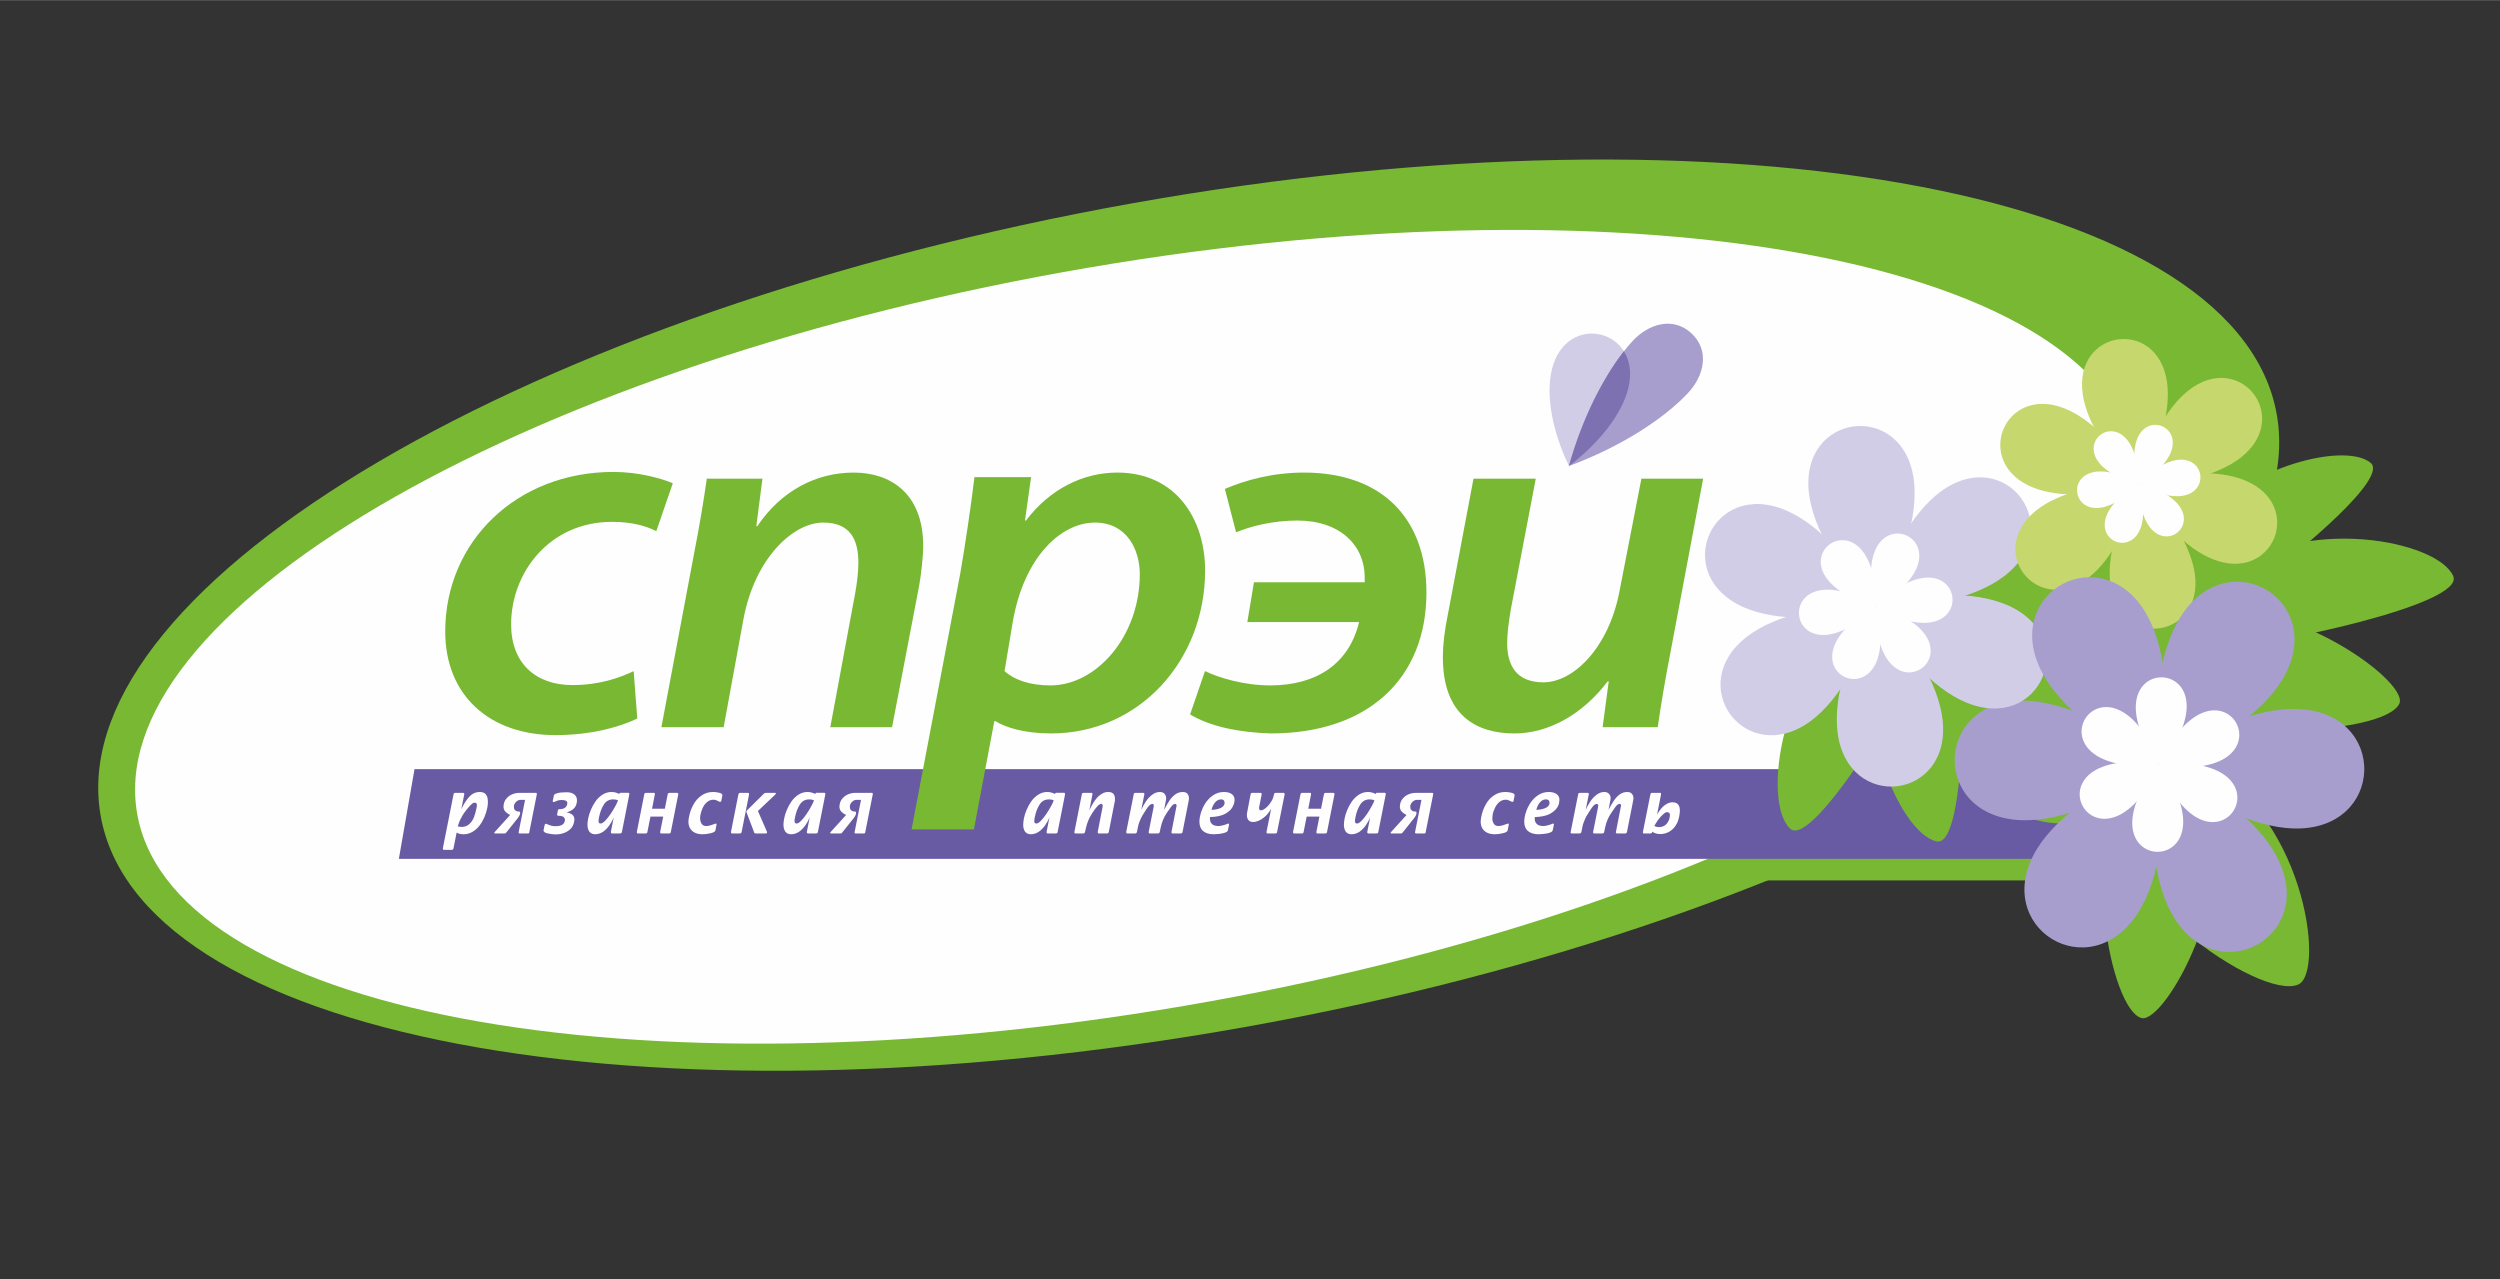 <?xml version="1.0" encoding="UTF-8"?> <!-- Creator: CorelDRAW 2019 (64-Bit) --> <svg xmlns="http://www.w3.org/2000/svg" xmlns:xlink="http://www.w3.org/1999/xlink" xmlns:xodm="http://www.corel.com/coreldraw/odm/2003" xml:space="preserve" width="764px" height="391px" style="shape-rendering:geometricPrecision; text-rendering:geometricPrecision; image-rendering:optimizeQuality; fill-rule:evenodd; clip-rule:evenodd" viewBox="0 0 764 390.92"><rect x="0" y="0" width="764" height="390.92" fill="#333333" stroke="none"/> <defs> <style type="text/css"> <![CDATA[ .fil1 {fill:#FEFEFE} .fil3 {fill:#D2CDE7} .fil7 {fill:#C5D76D} .fil4 {fill:#A79ECD} .fil0 {fill:#78B833} .fil5 {fill:#7E71B1} .fil2 {fill:#695BA3} .fil6 {fill:#78B833;fill-rule:nonzero} ]]> </style> </defs> <g id="Слой_x0020_1">  <g id="_2272728713232"> <path class="fil0" d="M346.24 62.05c183.8,-32.8 340.44,-3.03 349.84,66.5 9.41,69.53 -131.97,152.49 -315.77,185.3 -183.81,32.8 -340.44,3.03 -349.85,-66.5 -9.41,-69.53 131.97,-152.49 315.78,-185.3z"></path> <polygon class="fil0" points="680.38,241.59 126.68,241.59 121.89,269 680.38,269 "></polygon> <path class="fil1" d="M332.67 81.75c168.78,-28.84 312.13,-1.72 320.18,60.59 8.05,62.3 -122.25,136.19 -291.03,165.03 -168.78,28.84 -312.13,1.72 -320.18,-60.58 -8.05,-62.31 122.25,-136.2 291.03,-165.04z"></path> <polygon class="fil2" points="680.38,235 126.68,235 121.89,262.42 680.38,262.42 "></polygon> <path class="fil3" d="M497.61 118.58c-1.89,7.78 -8.78,16.75 -18.14,23.78 -5.1,-10.54 -7.12,-21.67 -5.23,-29.46 4.37,-18.01 27.75,-12.34 23.37,5.68z"></path> <path class="fil4" d="M515.96 119.94c-7.34,7.95 -20.89,16.71 -36.49,22.42 4.44,-16.01 12.09,-30.21 19.43,-38.16 5,-5.42 12.46,-7.5 18,-2.39 5.53,5.11 4.05,12.72 -0.94,18.13z"></path> <path class="fil5" d="M479.47 142.35c3.92,-14.09 10.31,-26.78 16.79,-35.04 1.76,2.8 2.48,6.62 1.35,11.27 -1.89,7.78 -8.78,16.75 -18.14,23.77z"></path> <path class="fil6" d="M450.3 146.25l-7.8 41.33c-1.09,5.3 -1.56,9.52 -1.56,13.26 0,17.78 10.3,23.26 21.84,23.26 10.29,0 20.74,-5.64 28.54,-15.93l0.31 0 -1.87 14.03 16.84 0c0.94,-6.55 2.19,-14.19 3.9,-22.92l9.98 -53.03 -18.87 0 -6.71 34.47c-3.27,17.15 -14.03,27.76 -23.23,27.76 -8.27,0 -11.08,-5.15 -11.08,-12.01 0,-2.81 0.47,-6.4 1.09,-10.14l7.65 -40.08 -19.03 0z"></path> <path class="fil6" d="M381.18 190.07l34.16 0c-3.12,12.95 -13.26,19.35 -27.14,19.35 -8.11,0 -15.75,-2.34 -19.96,-4.37l-4.55 13.25c6.26,3.75 15,5.49 24.67,5.8 29.79,0 47.56,-16.87 47.56,-43.07 0,-22.61 -13.56,-36.65 -37.43,-36.65 -9.67,0 -17.93,2.34 -24.17,4.99l3.43 13.26c4.52,-1.87 11.23,-3.59 18.72,-3.59 13.1,0 20.58,7.64 20.58,17.31 0,0.47 0,0.94 0,1.56l-33.84 0 -2.03 12.16z"></path> <path class="fil6" d="M309.49 190.07c3.43,-19.96 14.81,-30.41 25.11,-30.41 9.98,0 13.72,8.58 13.72,15.76 0,19.02 -13.26,34 -27.29,34 -6.09,0 -10.92,-1.56 -14.04,-4.37l2.5 -14.98zm-11.86 63.35l6.24 -33.09 0.31 0c2.97,1.87 8.74,3.77 17,3.77 27.14,0 47.1,-22.48 47.1,-49.78 0,-15.9 -9.04,-29.94 -26.82,-29.94 -10.61,0 -20.74,5.15 -27.92,14.66l-0.31 0 1.87 -13.26 -17.31 0c-0.94,7.96 -2.81,20.75 -4.37,29.64l-14.84 78 19.05 0z"></path> <path class="fil6" d="M221.15 222.2l6.08 -33.21c3.58,-18.72 15.28,-29.33 24.33,-29.33 8.26,0 10.76,5.15 10.76,12.32 0,2.97 -0.47,6.4 -0.94,9.05l-7.64 41.17 18.87 0 8.27 -43.2c0.62,-3.43 1.25,-9.04 1.25,-12.16 0,-16.22 -10.14,-22.46 -21.22,-22.46 -11.38,0 -22.14,5.46 -29.47,16.38l-0.31 0 1.87 -14.51 -17 0c-0.94,6.55 -2.18,14.19 -3.9,22.93l-9.98 53.02 19.03 0z"></path> <path class="fil0" d="M193.65 205.07c-4.41,2.04 -10.38,4.25 -18.73,4.25 -11.01,0 -18.72,-6.46 -18.72,-18.57 0,-15.73 11.64,-31.31 30.84,-31.31 6.14,0 10.39,1.26 13.53,2.83l5.04 -14.63c-3.31,-1.42 -10.39,-3.46 -18.1,-3.46 -29.74,0 -51.45,21.39 -51.45,48.77 0,19.51 13.53,31.66 33.67,31.66 11.02,0 19.83,-2.55 25.02,-5.07l-1.1 -14.47z"></path> <path class="fil1" d="M320.72 249.71c-0.17,0.42 -0.35,0.83 -0.56,1.21 -0.21,0.38 -0.46,0.8 -0.77,1.25 -0.52,0.76 -1.17,1.42 -1.93,1.97 -0.36,0.24 -0.74,0.43 -1.15,0.56 -0.41,0.14 -0.82,0.21 -1.25,0.21 -0.8,0 -1.41,-0.27 -1.81,-0.81 -0.37,-0.54 -0.56,-1.24 -0.56,-2.11 0,-0.53 0.08,-1.17 0.22,-1.94 0.15,-0.77 0.41,-1.62 0.8,-2.56 0.39,-0.94 0.87,-1.82 1.45,-2.65 0.58,-0.82 1.29,-1.5 2.14,-2.04 0.84,-0.54 1.76,-0.81 2.76,-0.81 0.76,0 1.54,0.2 2.34,0.6 0.07,-0.23 0.19,-0.35 0.37,-0.35l2.39 0c0.22,0 0.33,0.15 0.33,0.43l-2.28 11.56c-0.04,0.29 -0.22,0.43 -0.54,0.43l-2.47 0c-0.25,0 -0.37,-0.14 -0.37,-0.43l0.89 -4.52zm1.31 -5.15c-0.42,-0.21 -0.9,-0.31 -1.46,-0.31 -1.24,0 -2.2,0.52 -2.87,1.57 -0.67,1.04 -1.16,2.34 -1.48,3.91 -0.04,0.22 -0.08,0.42 -0.1,0.62 -0.03,0.19 -0.05,0.36 -0.05,0.5 0,0.52 0.21,0.78 0.63,0.78 0.38,0 0.85,-0.28 1.4,-0.84 0.54,-0.56 1.09,-1.25 1.65,-2.08 0.56,-0.83 1.06,-1.65 1.49,-2.45 0.43,-0.8 0.69,-1.37 0.79,-1.7zm10.88 3.01c0.39,-0.8 0.75,-1.49 1.09,-2.07 0.34,-0.58 0.73,-1.14 1.19,-1.67 0.46,-0.54 0.99,-0.97 1.6,-1.32 0.56,-0.35 1.2,-0.52 1.9,-0.52 1.36,0 2.04,0.71 2.04,2.12 0,0.18 0,0.36 0,0.54 -0.04,0.17 -0.07,0.31 -0.09,0.39l-1.8 9.19c-0.08,0.29 -0.26,0.43 -0.54,0.43l-2.49 0c-0.23,0 -0.35,-0.14 -0.35,-0.43l1.45 -7.49 0.06 -0.23c0,-0.34 -0.02,-0.57 -0.08,-0.68 -0.01,-0.11 -0.11,-0.18 -0.29,-0.21 -0.22,0 -0.42,0.07 -0.6,0.21 -0.14,0.08 -0.25,0.15 -0.32,0.2 -0.08,0.06 -0.16,0.14 -0.24,0.23l-0.62 0.73 -0.38 0.5c-0.29,0.4 -0.54,0.76 -0.74,1.1 -0.21,0.33 -0.43,0.69 -0.65,1.09 -0.34,0.67 -0.63,1.36 -0.86,2.09 -0.22,0.72 -0.43,1.54 -0.61,2.46 -0.07,0.29 -0.25,0.43 -0.54,0.43l-2.38 0c-0.15,0 -0.25,-0.03 -0.29,-0.1l-0.04 -0.33 2.28 -11.56c0.04,-0.27 0.21,-0.41 0.51,-0.41l2.39 0c0.15,0 0.25,0.03 0.29,0.09 0.04,0.07 0.06,0.17 0.06,0.32l-0.95 4.9zm15.86 -0.13c0.39,-0.85 0.86,-1.7 1.41,-2.55 0.51,-0.78 1.14,-1.46 1.9,-2.04 0.75,-0.57 1.54,-0.86 2.37,-0.86 0.62,0 1.1,0.19 1.43,0.56 0.33,0.37 0.5,0.86 0.5,1.45l-0.06 0.52 -0.07 0.27 -0.04 0.23 -0.45 2.42c0.49,-0.94 0.78,-1.46 0.85,-1.57 0.22,-0.39 0.47,-0.79 0.74,-1.2 0.42,-0.67 0.98,-1.28 1.68,-1.84 0.71,-0.56 1.52,-0.84 2.45,-0.84 0.62,0 1.09,0.18 1.4,0.55 0.31,0.37 0.47,0.84 0.47,1.42l-0.06 0.58 -0.05 0.23 -0.06 0.33 -1.8 9.13c-0.07,0.29 -0.25,0.43 -0.54,0.43l-2.49 0c-0.24,0 -0.35,-0.14 -0.35,-0.43l1.45 -7.45 0.12 -0.66c0,-0.11 -0.03,-0.22 -0.1,-0.31 -0.07,-0.1 -0.17,-0.16 -0.31,-0.19 -0.17,0 -0.34,0.05 -0.51,0.16 -0.17,0.1 -0.34,0.24 -0.51,0.42l-0.39 0.5 -0.37 0.54c-0.67,0.9 -1.16,1.65 -1.48,2.26 -0.18,0.34 -0.34,0.69 -0.48,1.02 -0.15,0.34 -0.28,0.7 -0.39,1.07 -0.21,0.72 -0.41,1.6 -0.62,2.64 -0.08,0.29 -0.26,0.43 -0.54,0.43l-2.49 0c-0.23,0 -0.35,-0.14 -0.35,-0.43l1.49 -7.49 0.09 -0.62c0,-0.11 -0.05,-0.22 -0.13,-0.33 -0.08,-0.12 -0.18,-0.17 -0.31,-0.17 -0.17,0 -0.36,0.07 -0.58,0.21 -0.22,0.14 -0.4,0.29 -0.54,0.45l-0.46 0.61 -0.45 0.66 -1.1 1.76c-0.28,0.51 -0.51,1 -0.69,1.45 -0.09,0.22 -0.18,0.44 -0.25,0.64 -0.06,0.2 -0.15,0.47 -0.24,0.81l-0.42 2.02c-0.08,0.29 -0.26,0.43 -0.54,0.43l-2.38 0c-0.24,0 -0.35,-0.14 -0.35,-0.43l2.3 -11.56c0.04,-0.27 0.2,-0.41 0.49,-0.41l2.43 0c0.14,0 0.23,0.03 0.27,0.1 0.04,0.07 0.06,0.18 0.06,0.31l-0.95 4.77zm21 2.2l-0.02 0.48c0,0.5 0.1,0.92 0.31,1.27 0.21,0.34 0.49,0.59 0.85,0.74 0.36,0.18 0.82,0.27 1.37,0.27 0.33,0 0.68,-0.04 1.05,-0.13 0.37,-0.09 0.68,-0.17 0.94,-0.24 0.21,-0.08 0.36,-0.14 0.46,-0.17l0.64 -0.23c0.15,0 0.23,0.11 0.23,0.34l-0.35 1.7c-0.04,0.3 -0.32,0.55 -0.84,0.73 -0.52,0.19 -1.13,0.32 -1.83,0.4 -0.7,0.07 -1.24,0.11 -1.63,0.11 -1.41,0 -2.49,-0.32 -3.26,-0.97 -0.77,-0.65 -1.15,-1.61 -1.15,-2.87 0,-0.47 0.05,-0.98 0.16,-1.53 0.25,-1.26 0.7,-2.46 1.35,-3.61 0.65,-1.15 1.49,-2.09 2.52,-2.83 1.03,-0.74 2.19,-1.11 3.47,-1.11 0.96,0 1.74,0.2 2.34,0.61 0.6,0.41 0.9,1.02 0.9,1.82l-0.06 0.66c-0.24,1.13 -0.74,2.03 -1.52,2.68 -0.36,0.31 -0.77,0.6 -1.24,0.87 -0.47,0.26 -0.95,0.45 -1.45,0.58 -1.07,0.29 -2.15,0.43 -3.24,0.43zm0.46 -2.2c0.88,0 1.74,-0.15 2.57,-0.46 0.83,-0.31 1.31,-0.81 1.45,-1.51 0,-0.81 -0.34,-1.22 -1.04,-1.22 -0.76,0 -1.39,0.32 -1.9,0.96 -0.51,0.63 -0.87,1.38 -1.08,2.23zm22.35 -4.68c0,-0.33 -0.1,-0.5 -0.31,-0.5l-2.41 0c-0.3,0 -0.48,0.17 -0.54,0.52l-0.06 0.25c-0.16,0.88 -0.63,1.82 -1.41,2.8 -0.37,0.48 -0.8,0.9 -1.27,1.24 -0.48,0.35 -0.93,0.52 -1.34,0.52 -0.18,0 -0.3,-0.07 -0.36,-0.22 -0.07,-0.14 -0.1,-0.37 -0.1,-0.67l0.79 -4c0,-0.16 -0.02,-0.27 -0.07,-0.34 -0.05,-0.07 -0.16,-0.1 -0.32,-0.1l-2.45 0c-0.32,0 -0.5,0.14 -0.54,0.41l-1.1 5.77 -0.04 0.62c0,0.62 0.16,1.13 0.47,1.52 0.31,0.38 0.78,0.58 1.42,0.58 0.56,0 1.11,-0.12 1.63,-0.36 0.54,-0.2 1.06,-0.51 1.56,-0.93 0.26,-0.19 0.5,-0.39 0.71,-0.59 0.2,-0.2 0.42,-0.44 0.64,-0.71 0.4,-0.49 0.73,-0.99 0.99,-1.5l-1.43 7.16c0,0.15 0.03,0.26 0.09,0.33 0.05,0.07 0.16,0.1 0.33,0.1l2.38 0c0.25,0 0.4,-0.14 0.44,-0.43l2.3 -11.47zm15.24 -0.06c0,-0.29 -0.12,-0.44 -0.35,-0.44l-2.31 0c-0.34,0 -0.54,0.17 -0.58,0.5l-0.87 4.35 -3.9 0 0.85 -4.41c0,-0.2 -0.01,-0.32 -0.03,-0.37 -0.02,-0.04 -0.1,-0.07 -0.26,-0.07l-2.4 0c-0.32,0 -0.5,0.15 -0.54,0.44l-2.28 11.53c0,0.29 0.11,0.43 0.35,0.43l2.38 0c0.29,0 0.46,-0.14 0.5,-0.43l0.94 -4.71 3.89 0 -0.93 4.71c0,0.16 0.02,0.28 0.06,0.34 0.04,0.06 0.13,0.09 0.27,0.09l2.43 0c0.29,0 0.45,-0.14 0.5,-0.43l2.28 -11.53zm10.9 7.01c-0.16,0.42 -0.35,0.83 -0.56,1.21 -0.21,0.38 -0.46,0.8 -0.77,1.25 -0.52,0.76 -1.16,1.42 -1.92,1.97 -0.36,0.24 -0.75,0.43 -1.15,0.56 -0.41,0.14 -0.83,0.21 -1.26,0.21 -0.8,0 -1.4,-0.27 -1.8,-0.81 -0.38,-0.54 -0.56,-1.24 -0.56,-2.11 0,-0.53 0.07,-1.17 0.21,-1.94 0.15,-0.77 0.42,-1.62 0.8,-2.56 0.39,-0.94 0.87,-1.82 1.45,-2.65 0.59,-0.82 1.3,-1.5 2.14,-2.04 0.84,-0.54 1.76,-0.81 2.76,-0.81 0.76,0 1.54,0.2 2.34,0.6 0.07,-0.23 0.2,-0.35 0.37,-0.35l2.39 0c0.22,0 0.33,0.15 0.33,0.43l-2.28 11.56c-0.04,0.29 -0.22,0.43 -0.54,0.43l-2.47 0c-0.25,0 -0.37,-0.14 -0.37,-0.43l0.89 -4.52zm1.31 -5.15c-0.42,-0.21 -0.9,-0.31 -1.45,-0.31 -1.25,0 -2.2,0.52 -2.88,1.57 -0.67,1.04 -1.16,2.34 -1.48,3.91 -0.04,0.22 -0.07,0.42 -0.1,0.62 -0.03,0.19 -0.04,0.36 -0.04,0.5 0,0.52 0.2,0.78 0.62,0.78 0.39,0 0.85,-0.28 1.4,-0.84 0.54,-0.56 1.1,-1.25 1.66,-2.08 0.56,-0.83 1.05,-1.65 1.48,-2.45 0.43,-0.8 0.69,-1.37 0.79,-1.7zm12.6 -2.3c-0.72,0 -1.42,0.14 -2.1,0.41 -0.69,0.28 -1.25,0.67 -1.69,1.17 -0.49,0.48 -0.8,1.1 -0.96,1.86l-0.08 0.71c0,0.66 0.19,1.19 0.57,1.58 0.38,0.4 0.87,0.74 1.46,1.03l-4.7 5.19 -0.17 0.24c0,0.14 0.08,0.21 0.23,0.21l3 0c0.13,0 0.26,-0.07 0.4,-0.21l2.22 -2.78 0.7 -0.89c0.22,-0.26 0.4,-0.48 0.54,-0.66 0.14,-0.18 0.27,-0.36 0.38,-0.54 0.19,-0.26 0.32,-0.52 0.39,-0.79l0.06 -0.31c0,-0.21 -0.02,-0.34 -0.07,-0.41 -0.05,-0.07 -0.16,-0.11 -0.32,-0.11 -0.43,0 -0.79,-0.11 -1.07,-0.34 -0.28,-0.23 -0.43,-0.56 -0.43,-0.98l0 -0.48c0.12,-0.49 0.37,-0.9 0.76,-1.24 0.38,-0.35 0.81,-0.52 1.27,-0.52l1.38 0 -1.97 9.89c0,0.25 0.1,0.37 0.31,0.37l2.55 0c0.26,0 0.39,-0.12 0.39,-0.37l2.32 -11.68c0,-0.23 -0.08,-0.35 -0.25,-0.35l-5.12 0zm28.47 9.64l-0.35 1.79c-0.07,0.38 -0.53,0.69 -1.45,0.9 -0.93,0.21 -1.75,0.32 -2.47,0.32 -0.93,0 -1.71,-0.16 -2.35,-0.47 -0.65,-0.31 -1.14,-0.76 -1.48,-1.34 -0.33,-0.59 -0.5,-1.27 -0.5,-2.05 0,-0.29 0.05,-0.75 0.16,-1.39 0.25,-1.35 0.7,-2.6 1.33,-3.75 0.31,-0.57 0.66,-1.11 1.08,-1.58 0.41,-0.47 0.88,-0.89 1.41,-1.25 0.52,-0.36 1.08,-0.64 1.66,-0.82 0.58,-0.18 1.21,-0.27 1.9,-0.27 0.65,0 1.29,0.09 1.9,0.25 0.62,0.16 0.93,0.4 0.92,0.71 0,0.2 -0.02,0.34 -0.04,0.41 -0.01,0.07 -0.07,0.23 -0.12,0.5l-0.17 0.89c-0.03,0.17 -0.15,0.27 -0.33,0.27 -0.15,0 -0.36,-0.12 -0.64,-0.25l-0.64 -0.29c-0.19,-0.09 -0.44,-0.13 -0.73,-0.13 -0.77,0 -1.44,0.24 -2,0.72 -0.56,0.48 -1,1.07 -1.33,1.77 -0.32,0.71 -0.67,1.47 -0.73,2.33l-0.07 0.76c-0.05,0.69 0.15,1.28 0.45,1.76 0.29,0.47 0.77,0.71 1.42,0.71 0.32,0 0.68,-0.06 1.08,-0.16 0.12,-0.04 0.28,-0.07 0.46,-0.13 0.19,-0.05 0.41,-0.15 0.68,-0.25 0.42,-0.16 0.68,-0.23 0.75,-0.23 0.13,0 0.2,0.09 0.2,0.27zm7.94 -2.26l-0.02 0.48c-0.02,0.49 0.1,0.92 0.31,1.27 0.21,0.34 0.5,0.58 0.85,0.74 0.36,0.17 0.82,0.27 1.37,0.27 0.33,0 0.68,-0.04 1.05,-0.13 0.36,-0.09 0.68,-0.16 0.94,-0.24 0.21,-0.07 0.36,-0.13 0.46,-0.17l0.64 -0.23c0.15,0 0.27,0.12 0.23,0.34l-0.35 1.7c-0.07,0.29 -0.33,0.55 -0.84,0.73 -0.52,0.19 -1.13,0.32 -1.83,0.4 -0.7,0.07 -1.24,0.11 -1.63,0.11 -1.41,0 -2.5,-0.33 -3.26,-0.97 -0.77,-0.65 -1.15,-1.61 -1.15,-2.87 0,-0.47 0.05,-0.98 0.16,-1.53 0.25,-1.26 0.7,-2.46 1.35,-3.61 0.65,-1.15 1.49,-2.09 2.52,-2.83 1.03,-0.74 2.19,-1.11 3.47,-1.11 0.96,0 1.74,0.21 2.33,0.61 0.6,0.41 0.98,1.02 0.91,1.82l-0.06 0.66c-0.11,1.15 -0.75,2.02 -1.52,2.68 -0.36,0.31 -0.77,0.61 -1.24,0.87 -0.47,0.26 -0.96,0.45 -1.45,0.58 -1.07,0.28 -2.15,0.43 -3.24,0.43zm0.46 -2.2c0.88,0 1.74,-0.15 2.57,-0.46 0.83,-0.31 1.39,-0.8 1.45,-1.51 0.07,-0.81 -0.35,-1.22 -1.04,-1.22 -0.76,0 -1.39,0.32 -1.9,0.96 -0.51,0.63 -0.88,1.38 -1.08,2.23zm15.09 0c0.39,-0.85 0.86,-1.7 1.41,-2.55 0.51,-0.78 1.15,-1.47 1.9,-2.04 0.75,-0.57 1.54,-0.86 2.37,-0.86 0.62,0 1.1,0.19 1.43,0.56 0.33,0.37 0.57,0.87 0.5,1.45l-0.06 0.52 -0.06 0.27 -0.05 0.23 -0.45 2.42c0.5,-0.94 0.78,-1.46 0.85,-1.57 0.22,-0.39 0.48,-0.79 0.75,-1.2 0.42,-0.66 0.97,-1.28 1.68,-1.84 0.7,-0.56 1.52,-0.84 2.44,-0.84 0.62,0 1.09,0.18 1.4,0.55 0.31,0.37 0.53,0.85 0.47,1.42l-0.06 0.58 -0.05 0.23 -0.06 0.33 -1.8 9.13c-0.06,0.29 -0.25,0.43 -0.54,0.43l-2.49 0c-0.23,0 -0.41,-0.15 -0.35,-0.43l1.45 -7.45 0.12 -0.66c0.02,-0.11 -0.03,-0.22 -0.1,-0.31 -0.07,-0.1 -0.17,-0.18 -0.31,-0.19 -0.17,-0.01 -0.34,0.05 -0.51,0.16 -0.17,0.1 -0.36,0.23 -0.51,0.42l-0.39 0.5 -0.37 0.54c-0.64,0.91 -1.16,1.65 -1.48,2.26 -0.18,0.34 -0.34,0.69 -0.48,1.02 -0.15,0.34 -0.28,0.7 -0.39,1.07 -0.21,0.72 -0.4,1.6 -0.62,2.64 -0.06,0.29 -0.27,0.43 -0.54,0.43l-2.49 0c-0.23,0 -0.41,-0.15 -0.35,-0.43l1.49 -7.49 0.09 -0.62c0.01,-0.11 -0.05,-0.22 -0.13,-0.33 -0.08,-0.11 -0.19,-0.17 -0.31,-0.17 -0.17,0 -0.36,0.07 -0.58,0.21 -0.22,0.13 -0.41,0.28 -0.54,0.45l-0.46 0.61 -0.45 0.66 -1.1 1.76c-0.31,0.49 -0.5,1 -0.68,1.45 -0.09,0.23 -0.19,0.44 -0.25,0.64 -0.07,0.2 -0.18,0.47 -0.25,0.81l-0.42 2.02c-0.06,0.29 -0.26,0.43 -0.54,0.43l-2.38 0c-0.23,0 -0.41,-0.15 -0.35,-0.43l2.3 -11.56c0.05,-0.27 0.2,-0.41 0.5,-0.41l2.42 0c0.14,0 0.23,0.04 0.27,0.1 0.04,0.07 0.09,0.18 0.06,0.31l-0.95 4.77zm19.78 -4.74l-2.3 11.53c-0.06,0.28 0.09,0.43 0.29,0.43l2.11 0c0.24,0 0.4,-0.18 0.48,-0.54 0.65,0.49 1.47,0.73 2.47,0.73 0.84,0 1.66,-0.2 2.47,-0.6 0.8,-0.4 1.49,-1.01 2.07,-1.82 0.58,-0.81 0.98,-1.79 1.2,-2.95 0.14,-0.72 0.21,-1.32 0.21,-1.79 0,-1.7 -0.74,-2.55 -2.22,-2.55 -0.68,0 -1.34,0.2 -1.98,0.6 -0.64,0.4 -1.18,0.89 -1.63,1.46 -0.19,0.23 -0.39,0.5 -0.59,0.79 -0.2,0.3 -0.38,0.6 -0.55,0.91l1.22 -6.2 -0.04 -0.36c-0.04,-0.05 -0.12,-0.08 -0.25,-0.08l-2.44 0c-0.3,0 -0.48,0.15 -0.52,0.44zm1.18 9.7c0.26,-0.47 0.42,-0.75 0.48,-0.85 0.13,-0.23 0.31,-0.49 0.52,-0.78 0.2,-0.28 0.38,-0.52 0.52,-0.7 0.13,-0.19 0.32,-0.41 0.57,-0.65 0.24,-0.25 0.37,-0.39 0.38,-0.4 0.21,-0.21 0.41,-0.39 0.62,-0.54 0.3,-0.22 0.55,-0.33 0.75,-0.33 0.62,0 1.01,0.33 0.93,0.97l-0.06 0.54c-0.08,0.67 -0.35,1.23 -0.66,1.7 -0.32,0.47 -0.71,0.82 -1.16,1.04 -0.45,0.22 -0.93,0.33 -1.46,0.33 -0.43,0 -0.9,-0.11 -1.43,-0.33z"></path> <path class="fil1" d="M140.97 247.26c0.7,-1.49 1.49,-2.75 2.4,-3.76 0.91,-1 2,-1.51 3.29,-1.51 1.63,0 2.44,1 2.44,2.99 0,0.65 -0.05,1.25 -0.17,1.8 -0.12,0.55 -0.25,1.06 -0.39,1.51 -0.13,0.44 -0.31,0.92 -0.53,1.44 -0.41,0.94 -0.9,1.79 -1.5,2.56 -0.59,0.77 -1.3,1.39 -2.13,1.88 -0.83,0.5 -1.73,0.74 -2.68,0.74 -0.87,0 -1.59,-0.17 -2.16,-0.5l-0.95 4.81c-0.08,0.31 -0.26,0.46 -0.52,0.46l-2.4 0c-0.23,0 -0.34,-0.15 -0.34,-0.46l3.28 -16.55c0.04,-0.27 0.22,-0.41 0.52,-0.41l2.41 0c0.23,0 0.35,0.14 0.35,0.41l-0.92 4.59zm-1.07 5.22c0.36,0.13 0.77,0.19 1.24,0.19 0.46,0 0.88,-0.08 1.28,-0.24 0.39,-0.16 0.74,-0.38 1.04,-0.67 0.63,-0.58 1.09,-1.27 1.39,-2.08 0.31,-0.8 0.58,-1.78 0.81,-2.94l0.08 -0.6c0,-0.6 -0.2,-0.89 -0.6,-0.89 -0.33,0 -0.61,0.11 -0.85,0.33 -0.23,0.16 -0.54,0.47 -0.93,0.91 -0.24,0.26 -0.5,0.57 -0.79,0.93 -0.21,0.25 -0.45,0.57 -0.72,0.96 -0.13,0.18 -0.28,0.41 -0.46,0.7 -0.26,0.43 -0.5,0.86 -0.7,1.29 -0.14,0.29 -0.28,0.62 -0.42,0.99 -0.14,0.38 -0.26,0.75 -0.37,1.12zm18.8 -10.22c-0.72,0 -1.42,0.14 -2.1,0.41 -0.69,0.28 -1.25,0.67 -1.69,1.17 -0.49,0.48 -0.81,1.1 -0.96,1.86l-0.08 0.71c0,0.66 0.19,1.19 0.57,1.58 0.38,0.4 0.87,0.74 1.46,1.03l-4.7 5.19 -0.17 0.24c0,0.14 0.07,0.21 0.23,0.21l3 0c0.13,0 0.26,-0.07 0.4,-0.21l2.22 -2.78 0.7 -0.89c0.22,-0.26 0.4,-0.48 0.54,-0.66 0.14,-0.18 0.26,-0.36 0.37,-0.54 0.2,-0.26 0.33,-0.52 0.4,-0.79l0.06 -0.31c0,-0.21 -0.02,-0.34 -0.07,-0.41 -0.05,-0.07 -0.16,-0.11 -0.32,-0.11 -0.43,0 -0.79,-0.11 -1.07,-0.34 -0.29,-0.23 -0.43,-0.56 -0.43,-0.98l0 -0.48c0.11,-0.49 0.37,-0.9 0.75,-1.24 0.39,-0.35 0.82,-0.52 1.28,-0.52l1.37 0 -1.97 9.89c0,0.25 0.11,0.37 0.32,0.37l2.55 0c0.26,0 0.39,-0.12 0.39,-0.37l2.32 -11.68c0,-0.23 -0.08,-0.35 -0.25,-0.35l-5.12 0zm11.2 12.69c0.85,0 1.68,-0.15 2.48,-0.44 0.81,-0.3 1.47,-0.72 2.01,-1.27 0.53,-0.55 0.88,-1.23 1.04,-2.06l0.11 -0.77c0,-0.62 -0.21,-1.11 -0.63,-1.47 -0.44,-0.35 -1.03,-0.58 -1.76,-0.71 0.91,-0.27 1.62,-0.64 2.12,-1.1 0.49,-0.42 0.83,-1.05 0.99,-1.86l0.07 -0.71c0,-0.77 -0.29,-1.38 -0.85,-1.82 -0.57,-0.45 -1.33,-0.67 -2.27,-0.67 -1.2,0 -2.15,0.09 -2.84,0.27 -0.69,0.18 -1.05,0.42 -1.1,0.71l-0.31 1.53 -0.04 0.29c0,0.14 0.06,0.21 0.19,0.21 0.12,0 0.33,-0.06 0.62,-0.19 0.25,-0.13 0.53,-0.24 0.84,-0.33 0.31,-0.08 0.7,-0.12 1.17,-0.12 1.09,0 1.64,0.32 1.64,0.95l-0.04 0.31c-0.21,1.04 -1.03,1.56 -2.47,1.56 -0.21,0 -0.34,0.13 -0.39,0.39l-0.23 1.18c0,0.14 0.02,0.25 0.06,0.31 0.04,0.07 0.13,0.11 0.27,0.11 0.66,0 1.18,0.1 1.56,0.31 0.34,0.22 0.51,0.58 0.51,1.08 -0.09,0.63 -0.38,1.09 -0.85,1.38 -0.47,0.28 -1.16,0.42 -2.09,0.42 -0.48,0 -0.89,-0.05 -1.22,-0.14l-1.04 -0.38 -0.6 -0.22c-0.13,0 -0.22,0.03 -0.29,0.1l-0.13 0.37 -0.33 1.56c0,0.43 0.44,0.74 1.31,0.93 0.87,0.2 1.7,0.29 2.49,0.29zm17.66 -5.24c-0.17,0.42 -0.35,0.83 -0.56,1.21 -0.21,0.38 -0.46,0.8 -0.77,1.25 -0.52,0.76 -1.17,1.42 -1.92,1.97 -0.36,0.24 -0.75,0.43 -1.16,0.56 -0.4,0.14 -0.82,0.21 -1.25,0.21 -0.8,0 -1.4,-0.27 -1.8,-0.81 -0.38,-0.54 -0.57,-1.24 -0.57,-2.11 0,-0.53 0.08,-1.17 0.22,-1.94 0.15,-0.77 0.41,-1.62 0.8,-2.56 0.39,-0.94 0.87,-1.82 1.45,-2.65 0.58,-0.82 1.3,-1.5 2.14,-2.04 0.84,-0.54 1.76,-0.81 2.76,-0.81 0.76,0 1.54,0.2 2.34,0.6 0.07,-0.23 0.19,-0.35 0.37,-0.35l2.39 0c0.22,0 0.33,0.15 0.33,0.43l-2.28 11.56c-0.04,0.29 -0.22,0.43 -0.54,0.43l-2.47 0c-0.25,0 -0.37,-0.14 -0.37,-0.43l0.89 -4.52zm1.31 -5.15c-0.42,-0.21 -0.9,-0.31 -1.46,-0.31 -1.24,0 -2.2,0.52 -2.87,1.57 -0.67,1.04 -1.16,2.34 -1.48,3.91 -0.04,0.22 -0.08,0.42 -0.1,0.62 -0.03,0.19 -0.04,0.36 -0.04,0.5 0,0.52 0.2,0.78 0.62,0.78 0.38,0 0.85,-0.28 1.4,-0.84 0.54,-0.56 1.1,-1.25 1.66,-2.08 0.56,-0.83 1.05,-1.65 1.48,-2.45 0.43,-0.8 0.69,-1.37 0.79,-1.7zm18.41 -1.86c0,-0.29 -0.12,-0.44 -0.35,-0.44l-2.31 0c-0.34,0 -0.54,0.17 -0.58,0.5l-0.87 4.35 -3.9 0 0.85 -4.41c0,-0.2 -0.01,-0.32 -0.03,-0.37 -0.02,-0.04 -0.1,-0.07 -0.26,-0.07l-2.4 0c-0.32,0 -0.5,0.15 -0.54,0.44l-2.28 11.53c0,0.29 0.11,0.43 0.35,0.43l2.39 0c0.28,0 0.45,-0.14 0.49,-0.43l0.94 -4.71 3.89 0 -0.93 4.71c0,0.16 0.02,0.28 0.06,0.34 0.04,0.06 0.13,0.09 0.27,0.09l2.43 0c0.29,0 0.45,-0.14 0.5,-0.43l2.28 -11.53zm11.71 9.2l-0.35 1.79c-0.04,0.38 -0.53,0.69 -1.45,0.9 -0.93,0.21 -1.75,0.32 -2.47,0.32 -0.93,0 -1.71,-0.15 -2.36,-0.47 -0.64,-0.31 -1.13,-0.76 -1.47,-1.34 -0.34,-0.59 -0.51,-1.27 -0.51,-2.05 0,-0.29 0.06,-0.75 0.17,-1.39 0.25,-1.35 0.69,-2.6 1.33,-3.75 0.3,-0.58 0.66,-1.11 1.08,-1.58 0.41,-0.47 0.88,-0.88 1.41,-1.25 0.52,-0.37 1.07,-0.64 1.66,-0.82 0.58,-0.18 1.21,-0.27 1.9,-0.27 0.65,0 1.29,0.08 1.9,0.25 0.62,0.17 0.92,0.4 0.92,0.71 -0.01,0.2 -0.02,0.34 -0.04,0.41 -0.01,0.07 -0.05,0.23 -0.12,0.5l-0.17 0.89c-0.04,0.17 -0.15,0.25 -0.33,0.27 -0.15,-0.02 -0.37,-0.1 -0.64,-0.25l-0.65 -0.29c-0.19,-0.08 -0.43,-0.13 -0.72,-0.13 -0.78,0 -1.44,0.24 -2,0.72 -0.56,0.48 -1,1.07 -1.33,1.77 -0.33,0.71 -0.57,1.48 -0.74,2.33l-0.06 0.76c0,0.7 0.15,1.28 0.45,1.76 0.29,0.47 0.77,0.71 1.42,0.71 0.32,0 0.68,-0.05 1.08,-0.16 0.12,-0.03 0.28,-0.07 0.46,-0.13 0.19,-0.05 0.41,-0.14 0.68,-0.25 0.42,-0.15 0.67,-0.23 0.74,-0.23 0.14,0 0.21,0.09 0.21,0.27zm4.39 2.33l2.28 -11.53c0.07,-0.18 0.14,-0.29 0.21,-0.34 0.04,-0.07 0.14,-0.1 0.29,-0.1l2.41 0c0.23,0 0.35,0.15 0.35,0.44l-2.28 11.53c-0.07,0.29 -0.24,0.43 -0.52,0.43l-2.38 0c-0.24,0 -0.36,-0.14 -0.36,-0.43zm4.75 -6.06l-0.06 -0.19c0.01,-0.12 0.08,-0.24 0.21,-0.37l5.2 -5.14c0.14,-0.14 0.33,-0.21 0.56,-0.21l2.86 0c0.17,0 0.25,0.04 0.25,0.13 -0.03,0.09 -0.11,0.23 -0.25,0.41l-5.28 5 2.71 6.22c0.06,0.14 0.09,0.25 0.09,0.35 -0.02,0.2 -0.16,0.29 -0.44,0.29l-3.05 0c-0.25,0 -0.39,-0.07 -0.43,-0.23l-2.37 -6.26zm19.33 1.54c-0.17,0.42 -0.36,0.83 -0.56,1.21 -0.21,0.38 -0.47,0.8 -0.77,1.25 -0.53,0.76 -1.17,1.42 -1.93,1.97 -0.36,0.24 -0.74,0.43 -1.15,0.56 -0.41,0.14 -0.83,0.21 -1.26,0.21 -0.8,0 -1.4,-0.27 -1.8,-0.81 -0.37,-0.54 -0.56,-1.24 -0.56,-2.11 0,-0.53 0.07,-1.17 0.22,-1.94 0.14,-0.77 0.41,-1.62 0.8,-2.56 0.38,-0.94 0.87,-1.82 1.45,-2.65 0.58,-0.82 1.29,-1.5 2.13,-2.04 0.85,-0.54 1.77,-0.81 2.76,-0.81 0.76,0 1.54,0.2 2.35,0.6 0.06,-0.23 0.19,-0.35 0.37,-0.35l2.38 0c0.22,0 0.34,0.15 0.34,0.43l-2.29 11.56c-0.04,0.29 -0.22,0.43 -0.54,0.43l-2.46 0c-0.25,0 -0.38,-0.14 -0.38,-0.43l0.9 -4.52zm1.3 -5.15c-0.41,-0.21 -0.9,-0.31 -1.45,-0.31 -1.24,0 -2.2,0.52 -2.87,1.57 -0.67,1.04 -1.17,2.34 -1.48,3.91 -0.05,0.22 -0.08,0.42 -0.11,0.62 -0.03,0.19 -0.04,0.36 -0.04,0.5 0,0.52 0.21,0.78 0.62,0.78 0.39,0 0.86,-0.28 1.4,-0.84 0.55,-0.56 1.1,-1.25 1.66,-2.08 0.56,-0.83 1.06,-1.65 1.48,-2.45 0.43,-0.8 0.7,-1.37 0.79,-1.7zm12.61 -2.3c-0.72,0 -1.42,0.14 -2.11,0.41 -0.68,0.28 -1.25,0.67 -1.69,1.17 -0.48,0.48 -0.8,1.1 -0.95,1.86l-0.09 0.71c0,0.66 0.19,1.19 0.57,1.58 0.38,0.4 0.87,0.74 1.47,1.03l-4.71 5.19 -0.17 0.24c0,0.14 0.08,0.21 0.23,0.21l3.01 0c0.12,0 0.25,-0.07 0.39,-0.21l2.22 -2.78 0.71 -0.89c0.22,-0.26 0.4,-0.48 0.54,-0.66 0.13,-0.18 0.26,-0.36 0.37,-0.54 0.19,-0.26 0.32,-0.52 0.39,-0.79l0.06 -0.31c0,-0.21 -0.02,-0.34 -0.07,-0.41 -0.05,-0.07 -0.15,-0.11 -0.32,-0.11 -0.43,0 -0.78,-0.11 -1.07,-0.34 -0.28,-0.23 -0.42,-0.56 -0.42,-0.98l0 -0.48c0.11,-0.49 0.36,-0.9 0.75,-1.24 0.39,-0.35 0.81,-0.52 1.27,-0.52l1.38 0 -1.97 9.89c0,0.25 0.1,0.37 0.31,0.37l2.55 0c0.26,0 0.4,-0.12 0.4,-0.37l2.32 -11.68c0,-0.23 -0.09,-0.35 -0.25,-0.35l-5.12 0z"></path> <path class="fil0" d="M585.52 177.35c3.58,9.72 12.58,62.31 15.36,63.87 1.47,0.84 33.76,-0.64 55.4,-16.42 19.08,-13.92 27.64,-42.14 31.33,-44.87 17.06,-12.63 42.2,-34.1 36.86,-38.53 -7.04,-5.85 -33.32,-0.31 -49.89,15.66 -3.82,3.69 -86.63,15.51 -89.06,20.29z"></path> <path class="fil0" d="M569.05 187.39c6.77,1.59 14.22,6.08 20.99,7.67 -4.14,10.95 -35.89,64.82 -42.99,58.13 -8.64,-8.13 -3,-48.95 22,-65.8z"></path> <path class="fil0" d="M576.71 189.38c6.62,-2.14 15.31,-2.14 21.93,-4.27 2.11,11.51 2.73,74.04 -6.81,71.98 -11.59,-2.51 -27.84,-40.38 -15.12,-67.71z"></path> <path class="fil0" d="M578.21 209.64c3.56,-5.98 10.09,-11.73 13.64,-17.7 9.19,7.25 50.97,53.77 42.45,58.53 -10.35,5.78 -47.58,-11.91 -56.09,-40.83z"></path> <path class="fil4" d="M619.02 214.09c12.17,0.37 27.66,7.82 41.04,19.54 -14.07,10.87 -29.99,17.35 -42.16,16.98 -28.15,-0.86 -27.03,-37.38 1.12,-36.52z"></path> <path class="fil3" d="M612.28 176.18c-8.62,6.45 -23.44,9.85 -39.15,9.12 3.73,-15.28 11.16,-28.54 19.78,-34.99 19.95,-14.93 39.31,10.94 19.37,25.87z"></path> <path class="fil3" d="M600.6 214.53c-9.9,-4.23 -20.25,-15.37 -27.47,-29.34 15.09,-4.41 30.29,-4.6 40.19,-0.36 22.9,9.81 10.18,39.51 -12.72,29.7z"></path> <path class="fil3" d="M561.54 223.6c-1.28,-10.69 3.19,-25.23 11.68,-38.47 11.36,10.87 19.13,23.94 20.41,34.63 2.95,24.74 -29.13,28.57 -32.09,3.84z"></path> <path class="fil3" d="M545.84 155.95c9.9,4.23 20.25,15.37 27.48,29.34 -15.1,4.41 -30.3,4.6 -40.2,0.36 -22.9,-9.81 -10.18,-39.51 12.72,-29.7z"></path> <path class="fil3" d="M534.16 194.3c8.62,-6.45 23.44,-9.85 39.15,-9.12 -3.73,15.28 -11.16,28.54 -19.78,34.99 -19.95,14.93 -39.31,-10.94 -19.37,-25.87z"></path> <path class="fil3" d="M584.9 146.88c1.28,10.7 -3.19,25.23 -11.67,38.47 -11.37,-10.87 -19.14,-23.94 -20.41,-34.63 -2.96,-24.74 29.13,-28.57 32.08,-3.84z"></path> <path class="fil1" d="M589.56 190.21c-4.55,0.55 -10.74,-1.35 -16.38,-4.97 4.63,-4.84 10.19,-8.15 14.75,-8.69 10.53,-1.26 12.17,12.41 1.63,13.66z"></path> <path class="fil1" d="M577.08 201.88c-2.75,-3.68 -4.19,-9.99 -3.88,-16.68 6.51,1.59 12.15,4.76 14.9,8.43 6.36,8.49 -4.66,16.74 -11.02,8.25z"></path> <path class="fil1" d="M560.74 196.9c1.81,-4.22 6.55,-8.62 12.5,-11.7 1.88,6.43 1.96,12.9 0.16,17.12 -4.18,9.75 -16.83,4.33 -12.66,-5.42z"></path> <path class="fil1" d="M569.36 168.6c2.75,3.67 4.2,9.98 3.89,16.68 -6.51,-1.59 -12.16,-4.76 -14.91,-8.43 -6.36,-8.5 4.66,-16.74 11.02,-8.25z"></path> <path class="fil1" d="M556.88 180.26c4.56,-0.54 10.75,1.36 16.39,4.98 -4.63,4.84 -10.2,8.15 -14.75,8.69 -10.54,1.26 -12.17,-12.41 -1.64,-13.67z"></path> <path class="fil1" d="M585.7 173.58c-1.8,4.21 -6.55,8.62 -12.5,11.7 -1.88,-6.43 -1.96,-12.91 -0.15,-17.12 4.17,-9.76 16.83,-4.34 12.65,5.42z"></path> <path class="fil0" d="M680.32 175.36c-0.7,6.92 1.12,15.43 0.42,22.35 11.69,-0.36 72.96,-12.85 68.95,-21.75 -4.88,-10.81 -45.31,-18.76 -69.37,-0.6z"></path> <path class="fil0" d="M664.88 187.14c-3.41,6.57 -4.95,15.69 -8.35,22.26 16.02,19.09 72.49,15.12 76.72,5.57 3.11,-7.01 -37.44,-36.35 -68.37,-27.83z"></path> <path class="fil0" d="M673.69 244.63c-6.62,-2.11 -15.48,-2.13 -22.1,-4.24 -16.47,17.48 -6.67,68.28 2.88,70.69 7.01,1.77 30.63,-39.59 19.22,-66.45z"></path> <path class="fil0" d="M671.35 232.96c-8.48,3.11 -17.68,9.56 -26.16,12.68 -3.69,26.18 45.38,60.22 57.13,55.2 8.62,-3.68 1.43,-54.43 -30.97,-67.88z"></path> <path class="fil7" d="M684.86 139.74c-6.81,5.37 -18.67,8.4 -31.33,8.13 2.7,-12.38 8.42,-23.2 15.22,-28.56 15.76,-12.42 31.86,8.02 16.11,20.43z"></path> <path class="fil7" d="M676.22 170.85c-8.05,-3.21 -16.6,-11.97 -22.7,-23.07 12.07,-3.85 24.3,-4.31 32.35,-1.09 18.63,7.43 8.98,31.6 -9.65,24.16z"></path> <path class="fil7" d="M644.97 178.93c-1.25,-8.58 2.06,-20.37 8.62,-31.2 9.37,8.52 15.88,18.89 17.13,27.47 2.87,19.85 -22.88,23.58 -25.75,3.73z"></path> <path class="fil7" d="M630.98 124.79c8.05,3.21 16.6,11.97 22.7,23.07 -12.06,3.85 -24.3,4.31 -32.35,1.09 -18.63,-7.43 -8.98,-31.6 9.65,-24.16z"></path> <path class="fil7" d="M622.34 155.89c6.81,-5.36 18.67,-8.39 31.33,-8.12 -2.69,12.37 -8.41,23.2 -15.22,28.56 -15.76,12.42 -31.86,-8.02 -16.11,-20.44z"></path> <path class="fil7" d="M662.24 116.71c1.24,8.58 -2.07,20.37 -8.63,31.19 -9.37,-8.52 -15.88,-18.88 -17.12,-27.46 -2.88,-19.85 22.87,-23.58 25.75,-3.73z"></path> <path class="fil1" d="M666.85 151.5c-3.65,0.53 -8.67,-0.88 -13.28,-3.68 3.63,-3.99 8.04,-6.76 11.69,-7.29 8.46,-1.23 10.05,9.74 1.59,10.97z"></path> <path class="fil1" d="M657.04 161.13c-2.28,-2.9 -3.57,-7.95 -3.46,-13.34 5.27,1.15 9.88,3.58 12.17,6.48 5.29,6.71 -3.42,13.57 -8.71,6.86z"></path> <path class="fil1" d="M643.79 157.45c1.37,-3.43 5.1,-7.07 9.83,-9.67 1.64,5.14 1.83,10.35 0.46,13.78 -3.16,7.94 -13.46,3.83 -10.29,-4.11z"></path> <path class="fil1" d="M650.16 134.5c2.29,2.9 3.58,7.95 3.46,13.35 -5.27,-1.15 -9.88,-3.59 -12.16,-6.49 -5.29,-6.71 3.41,-13.57 8.7,-6.86z"></path> <path class="fil1" d="M640.35 144.14c3.66,-0.53 8.68,0.88 13.29,3.68 -3.63,3.99 -8.05,6.76 -11.7,7.29 -8.46,1.22 -10.04,-9.75 -1.59,-10.97z"></path> <path class="fil1" d="M663.41 138.18c-1.37,3.43 -5.1,7.08 -9.82,9.67 -1.64,-5.14 -1.84,-10.35 -0.47,-13.78 3.17,-7.93 13.46,-3.82 10.29,4.11z"></path> <path class="fil4" d="M700.85 253.14c-12.17,-0.38 -27.66,-7.82 -41.03,-19.54 14.06,-10.88 29.98,-17.35 42.15,-16.98 28.15,0.86 27.03,37.38 -1.12,36.52z"></path> <path class="fil4" d="M663.48 278.81c-5.76,-10.73 -7.06,-27.86 -3.59,-45.31 16.45,6.75 30.02,17.29 35.78,28.02 13.33,24.81 -18.86,42.1 -32.19,17.29z"></path> <path class="fil4" d="M622.57 259.28c6.41,-10.35 20.6,-20.04 37.44,-25.76 2.38,17.62 0.04,34.64 -6.37,44.99 -14.83,23.95 -45.89,4.72 -31.07,-19.23z"></path> <path class="fil4" d="M656.39 188.42c5.76,10.72 7.06,27.86 3.6,45.3 -16.46,-6.74 -30.03,-17.28 -35.79,-28.01 -13.33,-24.81 18.86,-42.1 32.19,-17.29z"></path> <path class="fil4" d="M697.3 207.95c-6.41,10.35 -20.6,20.04 -37.43,25.76 -2.39,-17.62 -0.04,-34.64 6.36,-45 14.83,-23.94 45.89,-4.71 31.07,19.24z"></path> <path class="fil1" d="M670.87 249.53c-4.41,-2.73 -8.54,-8.77 -10.97,-15.95 7.5,-1.01 14.75,-0.01 19.16,2.72 10.21,6.31 2.01,19.54 -8.19,13.23z"></path> <path class="fil1" d="M651.62 251.04c0.16,-5.18 3.33,-11.78 8.32,-17.48 4.64,5.99 7.4,12.78 7.24,17.96 -0.37,11.99 -15.93,11.51 -15.56,-0.48z"></path> <path class="fil1" d="M640.69 235.13c4.57,-2.46 11.87,-3.01 19.3,-1.54 -2.88,7.01 -7.37,12.79 -11.94,15.25 -10.57,5.67 -17.93,-8.04 -7.36,-13.71z"></path> <path class="fil1" d="M668.25 216.19c-0.15,5.18 -3.32,11.78 -8.32,17.48 -4.63,-6 -7.39,-12.78 -7.23,-17.96 0.37,-11.99 15.92,-11.51 15.55,0.48z"></path> <path class="fil1" d="M649 217.7c4.41,2.73 8.54,8.77 10.98,15.94 -7.51,1.02 -14.76,0.02 -19.17,-2.71 -10.2,-6.31 -2.01,-19.55 8.19,-13.23z"></path> <path class="fil1" d="M679.19 232.1c-4.57,2.46 -11.87,3.01 -19.3,1.53 2.87,-7 7.37,-12.78 11.93,-15.24 10.57,-5.68 17.94,8.04 7.37,13.71z"></path> </g> </g> </svg> 